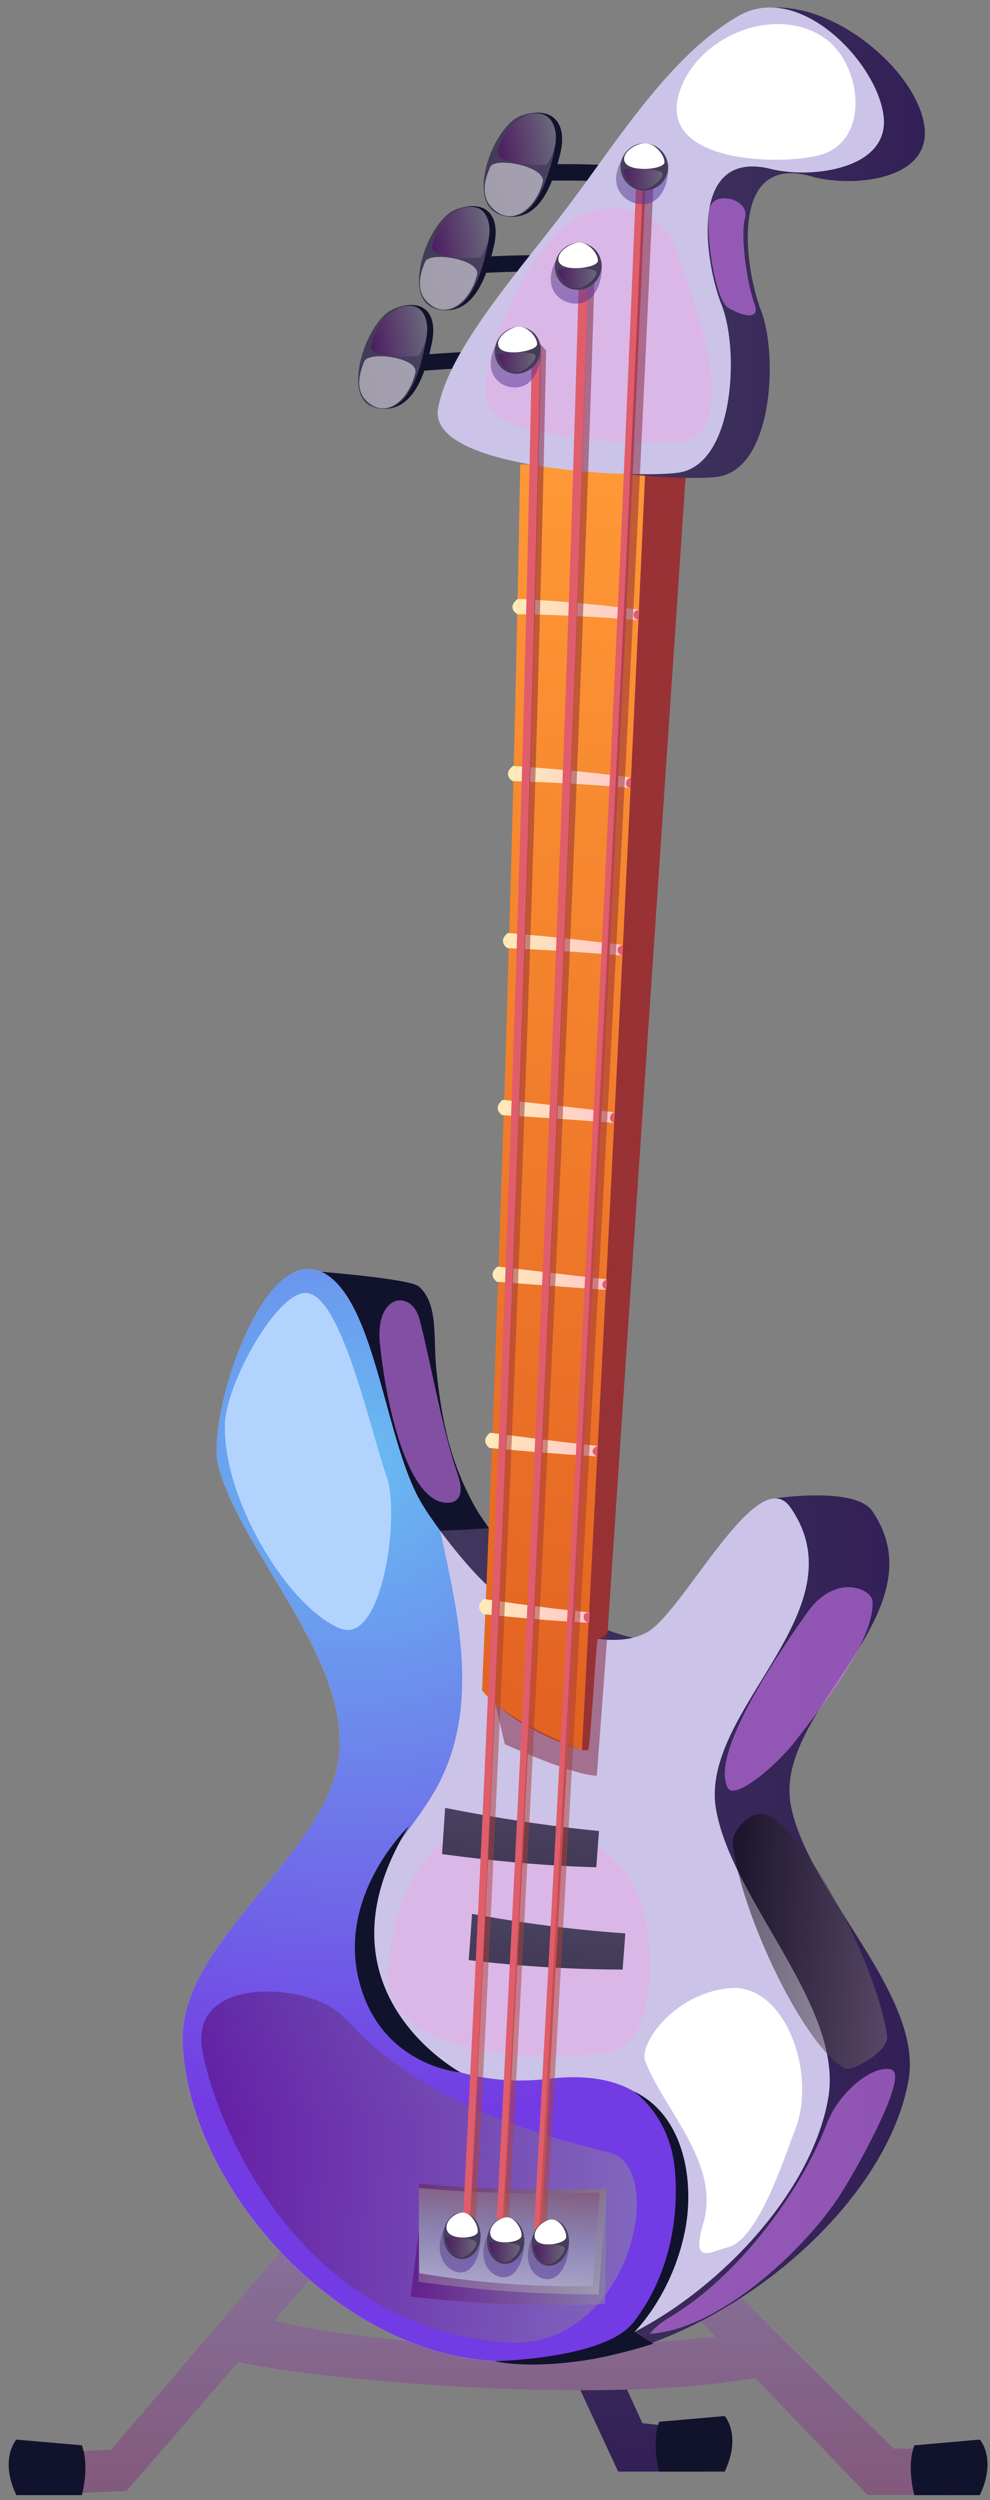 <?xml version="1.0" encoding="UTF-8"?> <svg xmlns="http://www.w3.org/2000/svg" width="109" height="275" viewBox="0 0 109 275" fill="none"><rect x="0" y="0" width="109" height="275" fill="#808080" stroke="none"/><path d="M77.25 271.86H68.06L49.58 232.09L53.07 227.91L70.73 266.54L77.25 267.23V271.86Z" fill="url(#paint0_linear_9_542)"></path><path d="M79.79 265.75C79.79 265.75 81.69 267.86 79.79 271.86H72.58C72.58 271.86 71.69 268.75 72.58 266.38L79.79 265.75Z" fill="#11132D"></path><path d="M98.4 269.34L51.76 223.35L12.23 269.45L3.83 269.87V274.45L13.94 273.98L26.25 259.79C33.78 261.59 65.49 264.74 83.13 261.55L95.51 274.43L105.56 274.45V269.32L98.41 269.34H98.4ZM30.16 255.27L52.42 229.61L78.78 257.03C69.96 257.98 49.05 259.5 30.17 255.27H30.16Z" fill="url(#paint1_linear_9_542)"></path><path d="M107.88 268.34C107.88 268.34 109.78 270.45 107.88 274.45H100.67C100.67 274.45 99.78 271.34 100.67 268.97L107.88 268.34Z" fill="#11132D"></path><path d="M1.8 268.34C1.8 268.34 -0.1 270.45 1.8 274.45H9.01C9.01 274.45 9.9 271.34 9.01 268.97L1.8 268.34Z" fill="#11132D"></path><path d="M66.74 18.15C63.9 18.05 62.48 18.03 59.64 18.08C59.61 18.8 59.59 19.16 59.56 19.88C62.36 19.84 63.75 19.85 66.54 19.95C66.62 19.23 66.66 18.87 66.74 18.15Z" fill="#11132D"></path><path d="M55.26 23.68C59.33 24.76 60.89 20.21 61.69 16.88C62.49 13.56 60.87 11.72 57.72 12.62C54.57 13.52 51.58 22.69 55.26 23.67V23.68Z" fill="#11132D"></path><path d="M54.76 23.49C58.5 25.14 60.13 20.4 60.93 17.07C61.72 13.74 60.68 11.77 57.53 12.67C54.39 13.57 51.32 21.96 54.76 23.48V23.49Z" fill="url(#paint2_linear_9_542)"></path><g style="mix-blend-mode:soft-light" opacity="0.5"><path d="M59.75 20.05C60.22 18.34 54.48 17.19 53.97 18.37C53.46 19.55 52.59 21.87 54.74 23.33C56.72 24.67 59 22.82 59.75 20.05Z" fill="white"></path></g><path style="mix-blend-mode:multiply" opacity="0.5" d="M54.78 16.71C54.46 18.11 60.07 18.29 60.22 18.08C60.38 17.87 62.04 15.33 60.68 13.27C59.48 11.44 55.66 12.79 54.77 16.71H54.78Z" fill="url(#paint3_linear_9_542)"></path><path d="M59.38 28.06C56.59 28.08 55.19 28.13 52.39 28.28C52.37 29 52.36 29.35 52.33 30.07C55.08 29.92 56.46 29.88 59.2 29.86C59.27 29.14 59.31 28.78 59.38 28.06Z" fill="#11132D"></path><path d="M48.14 34C52.15 34.93 53.64 30.35 54.39 27.02C55.14 23.69 53.52 21.94 50.44 22.96C47.35 23.98 44.51 33.16 48.14 34Z" fill="#11132D"></path><path d="M47.65 33.83C51.35 35.34 52.91 30.57 53.65 27.24C54.39 23.91 53.34 21.99 50.26 23.02C47.18 24.04 44.25 32.45 47.66 33.84L47.65 33.83Z" fill="url(#paint4_linear_9_542)"></path><g style="mix-blend-mode:soft-light" opacity="0.5"><path d="M52.52 30.24C52.96 28.53 47.3 27.61 46.81 28.79C46.32 29.97 45.49 32.3 47.62 33.67C49.58 34.93 51.81 33.01 52.52 30.24Z" fill="white"></path></g><path style="mix-blend-mode:multiply" opacity="0.5" d="M47.59 27.12C47.29 28.51 52.81 28.49 52.96 28.27C53.11 28.05 54.72 25.47 53.36 23.48C52.16 21.72 48.41 23.21 47.58 27.12H47.59Z" fill="url(#paint5_linear_9_542)"></path><path d="M52.45 38.66C49.7 38.78 48.33 38.87 45.58 39.1C45.57 39.81 45.56 40.16 45.54 40.87C48.25 40.64 49.6 40.56 52.3 40.45C52.36 39.73 52.39 39.37 52.46 38.66H52.45Z" fill="#11132D"></path><path d="M41.46 44.87C45.42 45.69 46.84 41.1 47.54 37.78C48.24 34.46 46.64 32.78 43.61 33.88C40.59 34.98 37.88 44.13 41.46 44.86V44.87Z" fill="#11132D"></path><path d="M40.97 44.72C44.63 46.11 46.11 41.35 46.8 38.03C47.5 34.71 46.44 32.85 43.42 33.95C40.4 35.05 37.6 43.43 40.97 44.72Z" fill="url(#paint6_linear_9_542)"></path><g style="mix-blend-mode:soft-light" opacity="0.5"><path d="M45.73 41.03C46.14 39.32 40.57 38.58 40.1 39.76C39.63 40.94 38.83 43.26 40.94 44.56C42.89 45.76 45.05 43.8 45.72 41.03H45.73Z" fill="white"></path></g><path style="mix-blend-mode:multiply" opacity="0.5" d="M40.85 38.09C40.57 39.48 46 39.29 46.15 39.07C46.3 38.85 47.86 36.24 46.5 34.31C45.3 32.61 41.63 34.19 40.85 38.08V38.09Z" fill="url(#paint7_linear_9_542)"></path><path d="M100 228.96C97.15 244.36 76.16 260.47 59.16 259.97C42.16 259.47 26.53 242.34 25.83 226.68C25.37 216.4 39.54 206.13 42.66 196.6C46.35 185.35 33.1 172.88 30.04 162.22C29.09 158.91 30.17 153.84 31.55 149.41C33.14 144.28 35.21 139.88 35.21 139.88C35.21 139.88 45.11 140.66 46.09 141.5C48.28 143.39 47.68 147.13 48.01 150.43C48.6 156.29 49.59 160.99 52.38 165.91C52.8 166.65 53.33 167.41 53.8 168.05C56.77 172.1 60.17 176.63 65.14 178.59C65.14 178.59 72.8 182.27 77.23 179.7C82.06 176.91 84.66 170.19 85.36 164.81C85.36 164.81 94.17 163.47 96.05 166.22C103.71 177.48 85.2 187.98 87.05 198.44C88.76 208.12 101.78 219.37 100.01 228.95L100 228.96Z" fill="url(#paint8_linear_9_542)"></path><path d="M53.82 168.1C51.67 168.23 50.6 168.28 48.46 168.38C42.9 161.99 37.29 155.65 31.56 149.41C33.15 144.28 35.22 139.88 35.22 139.88C35.22 139.88 45.12 140.66 46.1 141.5C48.29 143.39 47.69 147.13 48.02 150.43C48.61 156.29 49.6 160.99 52.39 165.91C52.81 166.65 53.35 167.38 53.81 168.05C53.81 168.07 53.81 168.08 53.82 168.1Z" fill="#11132D"></path><path d="M91.18 230.85C89.36 241 79.63 251.44 69.86 256.5C64.75 259.05 59 260.15 53.31 259.62C36.39 258.06 20.68 240.17 20.11 224.62C19.74 214.42 33.76 205.35 36.81 195.57C40.36 184.18 26.95 171.76 24.05 161.33C22.6 156.1 29.18 135.25 36.22 140.39C41.46 144.22 42.51 158.75 46.37 165.29C47.03 166.4 47.78 167.48 48.46 168.38C51.36 172.19 54.58 176.11 59.16 178.17C59.16 178.17 66.72 182.03 71.23 179.55C75.23 177.36 83.42 160.62 87.03 165.81C94.94 177.19 76.93 188.13 78.84 199.03C80.6 209.09 92.98 220.82 91.18 230.84V230.85Z" fill="#CCC3E8"></path><path d="M69.86 256.49C64.75 259.04 59 260.14 53.31 259.61C36.39 258.05 20.68 240.16 20.11 224.61C19.74 214.41 33.76 205.34 36.81 195.56C40.36 184.17 26.95 171.75 24.05 161.32C22.6 156.09 29.18 135.24 36.22 140.38C41.46 144.21 42.51 158.74 46.37 165.28C47.03 166.39 47.79 167.43 48.46 168.37C50.47 177.5 52.87 187.74 48.17 196.45C45.37 201.64 40.95 205.06 39.67 211.13C36.98 223.88 49.21 230.01 60.35 228.66C78.77 226.43 76.62 245.65 69.85 256.48L69.86 256.49Z" fill="url(#paint9_radial_9_542)"></path><path style="mix-blend-mode:multiply" opacity="0.5" d="M37.09 221.2C32.98 218.1 20.77 217.44 22.29 225.61C23.83 233.91 33.01 256 55.72 257.65C69.29 258.64 73.72 238.35 67.05 236.75C44.15 231.27 39.62 223.1 37.09 221.2Z" fill="url(#paint10_linear_9_542)"></path><path d="M61.76 51.15C66.34 51.26 70.96 51.59 75.51 52.08C72.64 94.58 69.74 137.08 66.89 179.59C66.89 179.59 66.32 180.25 65.83 180.21C65.65 180.19 64.99 192.56 64.74 192.52C64.61 192.5 64.15 192.54 64.08 192.49C61.21 190.46 61.95 180.83 57.88 176.2C59.53 134.53 60.91 92.85 61.77 51.16L61.76 51.15Z" fill="url(#paint11_linear_9_542)"></path><path d="M57.28 51.09C61.86 51.08 66.49 51.27 71.05 51.67C68.95 98.62 66.53 145.55 64.08 192.49C64.08 192.49 56.95 190.46 53.08 185.95C54.98 141.01 56.47 96.06 57.28 51.1V51.09Z" fill="url(#paint12_linear_9_542)"></path><path style="mix-blend-mode:multiply" opacity="0.5" d="M54.54 187.42C54.96 189.19 55.17 190.08 55.58 191.85C55.58 191.85 63.22 195.33 65.71 195.31C66.08 190.33 66.46 185.35 66.83 180.38C66.85 180.07 66.87 179.91 66.89 179.6C69.74 137.1 72.64 94.59 75.51 52.09C73.73 51.91 72.84 51.83 71.05 51.68C68.95 98.63 66.53 145.56 64.08 192.5C64.08 192.5 58.2 190.33 54.54 187.43V187.42Z" fill="url(#paint13_linear_9_542)"></path><path d="M85.14 0.83C79.67 1.08 54.6 33.24 52.53 44.76C51.31 51.51 73.96 53.01 78.85 52.47C85.15 51.77 85.68 38.99 83.79 34.16C82.03 29.66 80.13 16.75 89.36 19.41C93.67 20.65 102.63 19.92 101.77 13.84C100.93 7.91 92.26 0.51 85.15 0.84L85.14 0.83Z" fill="url(#paint14_linear_9_542)"></path><path d="M81.38 1.72C74.05 5.83 68.15 15.18 62.96 22.14C57.68 29.23 49.38 38.27 48.23 44.96C47.08 51.67 69.88 52.63 74.64 52C80.9 51.16 81.41 38.41 79.45 33.54C77.61 28.97 75.67 16.27 84.9 18.59C89.34 19.7 98.17 18.62 97.26 12.57C96.38 6.64 87.97 -1.99 81.37 1.72H81.38Z" fill="#CCC3E8"></path><g style="mix-blend-mode:soft-light"><path d="M74.86 9.98C72.03 18.15 86.52 18.22 90.45 17C95.88 15.32 94.83 7.16 90.94 4.3C85.69 0.45 77.02 3.73 74.86 9.97V9.98Z" fill="white"></path></g><g style="mix-blend-mode:multiply" opacity="0.5"><path d="M74.36 27.18C75.57 30.78 82.97 48.67 73.96 48.73C68.12 48.77 55.3 48.15 53.78 44.64C52.11 40.77 58.17 26.58 63.74 23.76C67.65 21.79 73.11 23.48 74.35 27.18H74.36Z" fill="#E8ACE4"></path></g><path d="M46.12 240.21C46.12 244.52 46.11 246.67 46.09 250.98C52.74 251.93 59.19 252.38 65.91 252.37C66.25 247.71 66.42 245.38 66.76 240.72C59.79 241.02 53.06 240.85 46.12 240.21Z" fill="url(#paint15_linear_9_542)"></path><path style="mix-blend-mode:multiply" opacity="0.5" d="M46.12 240.21C46.12 240.39 46.12 240.48 46.12 240.66C52.81 241.26 59.3 241.43 66.01 241.15C65.71 245.27 65.56 247.33 65.26 251.45C58.87 251.58 52.47 251.1 46.17 250.04C46.15 248.16 46.14 247.21 46.12 245.33C45.76 248.24 45.58 249.7 45.21 252.61C52.43 253.45 59.36 253.71 66.62 253.43C66.68 248.35 66.71 245.8 66.77 240.71C59.8 241.01 53.07 240.84 46.13 240.2L46.12 240.21Z" fill="url(#paint16_linear_9_542)"></path><path d="M57 65.87C61.45 66.09 65.94 66.49 70.36 67.06C70.34 67.53 70.33 67.76 70.31 68.23C65.89 67.84 61.41 67.62 56.97 67.56C56.97 67.56 55.72 66.89 57 65.88V65.87Z" fill="url(#paint17_linear_9_542)"></path><path d="M56.5 84.25C61.7 84.62 64.29 84.87 69.46 85.51C69.44 85.98 69.43 86.21 69.4 86.67C64.23 86.24 61.64 86.09 56.45 85.92C56.45 85.92 55.24 85.23 56.49 84.24L56.5 84.25Z" fill="url(#paint18_linear_9_542)"></path><path d="M55.93 102.62C60.98 103.06 63.51 103.32 68.54 103.94C68.52 104.4 68.51 104.64 68.48 105.1C63.45 104.69 60.93 104.53 55.88 104.29C55.88 104.29 54.71 103.58 55.93 102.61V102.62Z" fill="url(#paint19_linear_9_542)"></path><path d="M55.35 120.98C60.28 121.48 62.74 121.76 67.65 122.35C67.63 122.81 67.62 123.05 67.59 123.51C62.67 123.13 60.21 122.96 55.29 122.66C55.29 122.66 54.15 121.94 55.34 120.98H55.35Z" fill="url(#paint20_linear_9_542)"></path><path d="M54.77 139.31C59.59 139.87 61.99 140.17 66.81 140.72C66.79 141.18 66.77 141.41 66.75 141.88C61.93 141.54 59.53 141.35 54.71 140.99C54.71 140.99 53.6 140.25 54.77 139.32V139.31Z" fill="url(#paint21_linear_9_542)"></path><path d="M53.96 157.59C58.68 158.21 61.04 158.53 65.77 159.04C65.75 159.5 65.73 159.73 65.71 160.2C60.98 159.9 58.61 159.69 53.89 159.27C53.89 159.27 52.8 158.52 53.95 157.6L53.96 157.59Z" fill="url(#paint22_linear_9_542)"></path><path d="M53.27 175.88C57.92 176.55 60.24 176.88 64.91 177.35C64.89 177.81 64.87 178.04 64.85 178.5C60.18 178.24 57.86 178.02 53.21 177.55C53.21 177.55 52.14 176.79 53.28 175.88H53.27Z" fill="url(#paint23_linear_9_542)"></path><path d="M64.9 177.35C64.9 177.35 64.22 177.3 64.26 177.88C64.3 178.47 64.84 178.5 64.84 178.5C64.86 178.04 64.88 177.81 64.9 177.35Z" fill="#E05D6B"></path><path d="M65.78 159.04C65.76 159.5 65.74 159.73 65.72 160.2C65.72 160.2 65.18 159.95 65.24 159.59C65.29 159.23 65.78 159.05 65.78 159.05V159.04Z" fill="#E05D6B"></path><path d="M66.8 140.72C66.78 141.18 66.76 141.41 66.74 141.88C66.74 141.88 66.28 141.62 66.31 141.27C66.34 140.92 66.8 140.72 66.8 140.72Z" fill="#E05D6B"></path><path d="M67.65 122.34C67.63 122.8 67.62 123.04 67.59 123.5C67.59 123.5 67.1 123.36 67.17 122.89C67.24 122.42 67.65 122.35 67.65 122.35V122.34Z" fill="#E05D6B"></path><path d="M68.54 103.94C68.52 104.4 68.51 104.64 68.48 105.1C68.48 105.1 68 104.91 67.99 104.48C67.98 104.05 68.54 103.94 68.54 103.94Z" fill="#E05D6B"></path><path d="M69.46 85.52C69.44 85.99 69.43 86.22 69.4 86.68C69.4 86.68 68.91 86.63 68.92 86.16C68.92 85.69 69.46 85.51 69.46 85.51V85.52Z" fill="#E05D6B"></path><path d="M70.36 67.06C70.34 67.53 70.33 67.76 70.31 68.23C70.31 68.23 69.71 68.08 69.75 67.6C69.78 67.12 70.37 67.07 70.37 67.07L70.36 67.06Z" fill="#E05D6B"></path><g style="mix-blend-mode:multiply" opacity="0.5"><path d="M67.03 225.77C61.97 226.49 42.22 227.12 42.71 216.81C43.03 210.19 46.37 201.97 52.9 200.43C58.48 199.11 67.13 201.82 70.01 207.84C72.34 212.72 72.55 224.98 67.04 225.76L67.03 225.77Z" fill="#E8ACE4"></path></g><path d="M51.97 210.51C51.83 212.55 51.76 213.56 51.61 215.6C57.24 216.28 62.89 216.63 68.55 216.64C68.67 215.05 68.73 214.25 68.85 212.66C63.18 212.27 57.55 211.54 51.96 210.51H51.97Z" fill="url(#paint24_linear_9_542)"></path><path d="M49.01 198.86C48.87 200.89 48.81 201.91 48.67 203.94C54.3 204.7 59.97 205.23 65.65 205.39C65.77 203.79 65.83 203 65.95 201.4C60.27 200.85 54.61 199.96 49.01 198.86Z" fill="url(#paint25_linear_9_542)"></path><path d="M50.85 246.7C54.37 177.5 57.26 108.28 58.55 39C58.95 38.99 59.16 38.98 59.56 38.97C58.14 108.28 55.19 177.54 51.67 246.77C51.34 246.74 51.18 246.73 50.86 246.7H50.85Z" fill="#E05D6B"></path><path d="M54.53 247.12C58.33 174.53 61.76 101.91 63.77 29.25C64.18 29.25 64.39 29.25 64.8 29.25C62.65 101.93 59.15 174.55 55.35 247.16C55.02 247.14 54.86 247.14 54.53 247.12Z" fill="#E05D6B"></path><path d="M58.68 247.39C62.85 171.34 67 95.29 70.08 19.19C70.5 19.21 70.71 19.21 71.12 19.23C67.89 95.32 63.67 171.36 59.49 247.4C59.16 247.4 59 247.4 58.67 247.39H58.68Z" fill="#E05D6B"></path><path style="mix-blend-mode:multiply" opacity="0.5" d="M71.92 20.77C68.52 96.36 64.22 171.91 60.03 247.46C59.71 247.44 59.54 247.42 59.22 247.4C63.38 171.93 67.56 96.47 70.76 20.95C71.22 20.88 71.45 20.84 71.92 20.77Z" fill="url(#paint26_linear_9_542)"></path><path style="mix-blend-mode:multiply" opacity="0.5" d="M65.44 31.11C63.18 103.19 59.66 175.22 55.87 247.23C55.6 247.2 55.46 247.18 55.19 247.15C59 175.33 62.5 103.5 64.72 31.62C65.01 31.42 65.15 31.32 65.43 31.11H65.44Z" fill="url(#paint27_linear_9_542)"></path><path style="mix-blend-mode:multiply" opacity="0.5" d="M59.47 39.67C58.05 108.74 55.11 177.76 51.59 246.76C51.87 246.79 52 246.81 52.28 246.84C55.76 177.44 58.71 108.02 60.13 38.55C59.86 38.24 59.72 38.08 59.44 37.78C59.44 38.54 59.45 38.92 59.46 39.67H59.47Z" fill="url(#paint28_linear_9_542)"></path><path style="mix-blend-mode:multiply" opacity="0.5" d="M54.49 38.14C52.7 42.06 56.61 43.55 58.27 42.04C59.83 40.63 59.54 38.07 59.54 38.07C59.13 37.88 55.35 36.23 54.49 38.14Z" fill="url(#paint29_linear_9_542)"></path><path d="M59.52 38.52C59.45 39.94 58.28 41.09 56.89 41.11C55.5 41.13 54.42 40.01 54.47 38.59C54.52 37.17 55.7 35.98 57.1 35.96C58.5 35.94 59.58 37.1 59.52 38.52Z" fill="url(#paint30_linear_9_542)"></path><g style="mix-blend-mode:soft-light"><path d="M55.03 38.32C55.77 39.2 59.07 38.61 59.13 37.88C59.19 37.15 58.04 35.66 56.77 35.99C55.5 36.32 54.38 37.55 55.03 38.32Z" fill="white"></path></g><path style="mix-blend-mode:multiply" opacity="0.5" d="M54.79 39.06C54.94 39.95 55.93 40.99 56.89 40.95C57.85 40.9 59.32 39.43 58.89 39.01C58.47 38.59 54.73 38.76 54.78 39.07L54.79 39.06Z" fill="url(#paint31_linear_9_542)"></path><path style="mix-blend-mode:multiply" opacity="0.5" d="M48.86 245.22C47.26 248.86 50.35 250.88 51.75 249.54C53.07 248.28 52.92 245.72 52.92 245.72C52.59 245.49 49.63 243.45 48.86 245.22Z" fill="url(#paint32_linear_9_542)"></path><path d="M52.89 246.16C52.79 247.56 51.79 248.61 50.67 248.47C49.55 248.33 48.72 247.06 48.83 245.66C48.93 244.26 49.92 243.25 51.05 243.39C52.17 243.53 53 244.76 52.9 246.16H52.89Z" fill="url(#paint33_linear_9_542)"></path><g style="mix-blend-mode:soft-light"><path d="M49.29 245.47C49.85 246.44 52.52 246.21 52.6 245.49C52.68 244.77 51.81 243.2 50.78 243.38C49.75 243.56 48.81 244.62 49.29 245.47Z" fill="white"></path></g><path style="mix-blend-mode:multiply" opacity="0.5" d="M49.07 246.18C49.15 247.08 49.91 248.25 50.69 248.32C51.47 248.38 52.71 247.05 52.38 246.59C52.05 246.13 49.05 245.87 49.07 246.18Z" fill="url(#paint34_linear_9_542)"></path><path style="mix-blend-mode:multiply" opacity="0.5" d="M53.67 245.84C52.07 249.55 55.17 251.42 56.58 250.02C57.9 248.71 57.75 246.16 57.75 246.16C57.42 245.95 54.45 244.04 53.67 245.84Z" fill="url(#paint35_linear_9_542)"></path><path d="M57.71 246.61C57.61 248.01 56.61 249.1 55.48 249.01C54.35 248.92 53.53 247.69 53.63 246.29C53.73 244.89 54.73 243.84 55.85 243.93C56.98 244.02 57.81 245.21 57.7 246.61H57.71Z" fill="url(#paint36_linear_9_542)"></path><g style="mix-blend-mode:soft-light"><path d="M54.1 246.07C54.66 247.02 57.35 246.66 57.42 245.94C57.5 245.22 56.62 243.69 55.59 243.91C54.55 244.13 53.61 245.23 54.1 246.06V246.07Z" fill="white"></path></g><path style="mix-blend-mode:multiply" opacity="0.5" d="M53.87 246.79C53.95 247.69 54.71 248.82 55.49 248.85C56.27 248.88 57.51 247.49 57.18 247.05C56.85 246.61 53.83 246.48 53.86 246.79H53.87Z" fill="url(#paint37_linear_9_542)"></path><path style="mix-blend-mode:multiply" opacity="0.5" d="M58.57 246.16C56.96 249.92 60.08 251.64 61.49 250.18C62.81 248.81 62.66 246.28 62.66 246.28C62.33 246.09 59.35 244.33 58.57 246.16Z" fill="url(#paint38_linear_9_542)"></path><path d="M62.63 246.72C62.53 248.12 61.53 249.25 60.4 249.22C59.27 249.19 58.44 248 58.54 246.6C58.64 245.2 59.64 244.11 60.77 244.14C61.9 244.17 62.73 245.32 62.63 246.72Z" fill="url(#paint39_linear_9_542)"></path><g style="mix-blend-mode:soft-light"><path d="M59 246.37C59.56 247.29 62.26 246.81 62.33 246.09C62.41 245.37 61.53 243.89 60.49 244.16C59.45 244.43 58.5 245.57 58.99 246.37H59Z" fill="white"></path></g><path style="mix-blend-mode:multiply" opacity="0.5" d="M58.78 247.09C58.86 247.98 59.63 249.07 60.41 249.06C61.19 249.05 62.44 247.61 62.11 247.19C61.78 246.77 58.75 246.78 58.78 247.09Z" fill="url(#paint40_linear_9_542)"></path><path style="mix-blend-mode:multiply" opacity="0.5" d="M61.12 28.81C59.27 32.69 63.22 34.32 64.92 32.87C66.52 31.5 66.25 28.93 66.25 28.93C65.83 28.72 62.02 26.93 61.12 28.82V28.81Z" fill="url(#paint41_linear_9_542)"></path><path d="M66.23 29.37C66.15 30.8 64.94 31.91 63.53 31.87C62.12 31.84 61.03 30.68 61.1 29.25C61.17 27.82 62.38 26.67 63.8 26.7C65.22 26.73 66.31 27.94 66.23 29.36V29.37Z" fill="url(#paint42_linear_9_542)"></path><g style="mix-blend-mode:soft-light"><path d="M61.67 29C62.41 29.91 65.76 29.44 65.83 28.71C65.9 27.98 64.75 26.44 63.45 26.72C62.15 27.01 61.01 28.21 61.66 29H61.67Z" fill="white"></path></g><path style="mix-blend-mode:multiply" opacity="0.5" d="M61.42 29.74C61.56 30.64 62.56 31.72 63.54 31.71C64.52 31.7 66.02 30.27 65.59 29.83C65.17 29.39 61.37 29.43 61.42 29.74Z" fill="url(#paint43_linear_9_542)"></path><path style="mix-blend-mode:multiply" opacity="0.5" d="M68.35 17.76C66.42 21.58 70.43 23.39 72.17 22C73.81 20.7 73.57 18.1 73.57 18.1C73.15 17.87 69.29 15.9 68.35 17.75V17.76Z" fill="url(#paint44_linear_9_542)"></path><path d="M73.54 18.56C73.44 19.99 72.2 21.05 70.77 20.95C69.34 20.85 68.24 19.64 68.33 18.21C68.41 16.78 69.66 15.67 71.11 15.77C72.56 15.87 73.65 17.13 73.55 18.56H73.54Z" fill="url(#paint45_linear_9_542)"></path><g style="mix-blend-mode:soft-light"><path d="M68.91 17.99C69.66 18.94 73.07 18.62 73.15 17.88C73.23 17.15 72.07 15.55 70.75 15.78C69.43 16.01 68.25 17.16 68.9 17.99H68.91Z" fill="white"></path></g><path style="mix-blend-mode:multiply" opacity="0.5" d="M68.64 18.72C68.77 19.63 69.78 20.76 70.77 20.79C71.76 20.82 73.31 19.45 72.88 18.99C72.45 18.53 68.59 18.4 68.64 18.71V18.72Z" fill="url(#paint46_linear_9_542)"></path><g style="mix-blend-mode:soft-light"><path d="M24.77 156.63C24.48 164.86 31.75 176.83 37.45 179.12C42.12 181 44.06 166.68 42.58 162.45C40.65 156.92 37.7 143.01 33.94 142.24C30.77 141.59 24.93 151.99 24.76 156.63H24.77Z" fill="#B3D3FF"></path></g><g style="mix-blend-mode:multiply" opacity="0.6"><path d="M46.2 145.16C45.34 141.76 41.3 142.31 41.82 147.69C42.34 153.14 44.28 163.15 48.04 165.01C49.14 165.56 51.6 165.66 50.39 162.16C48.69 157.25 47.5 150.22 46.21 145.16H46.2Z" fill="#CE77F1"></path></g><g style="mix-blend-mode:multiply" opacity="0.6"><path d="M80.14 196.67C80.89 198.03 85.37 194.33 87.54 191.55C90.84 187.31 96.34 180.27 96.06 176.09C95.97 174.77 91.99 172.98 88.89 177.35C85.59 181.99 78.11 193 80.14 196.68V196.67Z" fill="#CE77F1"></path></g><g style="mix-blend-mode:multiply" opacity="0.6"><path d="M98.19 227.65C96.3 227.02 92.47 229.89 91.04 233.58C87.91 241.67 80.85 250.66 73.79 254.85C72.98 255.33 72.15 255.93 71.54 256.71C79.1 256.23 88.26 247.73 92.18 241.91C94.05 239.13 100.12 228.3 98.18 227.66L98.19 227.65Z" fill="#CE77F1"></path></g><path style="mix-blend-mode:screen" opacity="0.5" d="M85.25 200.04C83.07 198.3 80.53 201.35 80.68 202.76C81.4 209.78 88.13 224.66 92.98 227.51C93.69 227.93 97.92 225.66 97.67 223.92C96.72 217.21 90.42 204.18 85.25 200.04Z" fill="url(#paint47_linear_9_542)"></path><path d="M45.03 200.85C33.86 218.87 50.7 227.95 50.7 227.95C50.7 227.95 41.81 227.3 39.49 217.72C37.2 208.25 45.03 200.85 45.03 200.85Z" fill="#11132D"></path><path d="M69.73 230.01C75.45 232.69 76.49 240.14 75.4 245.47C73.95 252.53 69.86 256.49 69.86 256.49C70.69 257.03 71.1 257.29 71.93 257.8C60.73 261.35 54.42 259.71 54.42 259.71C54.42 259.71 66.54 259.52 69.73 255.46C73.29 250.93 74.83 244.77 74.31 238.71C73.79 232.66 69.73 230.01 69.73 230.01Z" fill="#11132D"></path><g style="mix-blend-mode:multiply" opacity="0.6"><path d="M83.07 33.43C82.28 31.34 81.47 25.98 82.03 23.97C82.59 21.96 78.74 20.88 78.15 22.84C77.56 24.8 78.64 32.92 80.16 33.84C81.68 34.76 83.78 35.3 83.07 33.44V33.43Z" fill="#CE77F1"></path></g><g style="mix-blend-mode:soft-light"><path d="M80.29 218.69C74.19 219.29 70.32 224.81 71.04 226.72C72.99 231.88 79.35 237.98 77.45 244.48C76.06 249.24 78.13 247.68 80.12 247.2C83.57 246.36 86.52 236.81 87.54 234.26C89.99 228.14 86.45 218.09 80.3 218.69H80.29Z" fill="white"></path></g><defs><linearGradient id="paint0_linear_9_542" x1="63.41" y1="271.86" x2="63.41" y2="227.91" gradientUnits="userSpaceOnUse"><stop stop-color="#321F56"></stop><stop offset="1" stop-color="#484161"></stop></linearGradient><linearGradient id="paint1_linear_9_542" x1="54.69" y1="274.45" x2="54.69" y2="223.35" gradientUnits="userSpaceOnUse"><stop stop-color="#82597C"></stop><stop offset="1" stop-color="#8B84B4"></stop></linearGradient><linearGradient id="paint2_linear_9_542" x1="52.907" y1="18.947" x2="61.707" y2="17.313" gradientUnits="userSpaceOnUse"><stop stop-color="#433A56"></stop><stop offset="1" stop-color="#484161"></stop></linearGradient><linearGradient id="paint3_linear_9_542" x1="54.672" y1="16.127" x2="61.289" y2="14.899" gradientUnits="userSpaceOnUse"><stop stop-color="#540068"></stop><stop offset="1" stop-color="#90939A"></stop></linearGradient><linearGradient id="paint4_linear_9_542" x1="45.764" y1="29.224" x2="54.416" y2="27.617" gradientUnits="userSpaceOnUse"><stop stop-color="#433A56"></stop><stop offset="1" stop-color="#484161"></stop></linearGradient><linearGradient id="paint5_linear_9_542" x1="47.449" y1="26.358" x2="53.987" y2="25.144" gradientUnits="userSpaceOnUse"><stop stop-color="#540068"></stop><stop offset="1" stop-color="#90939A"></stop></linearGradient><linearGradient id="paint6_linear_9_542" x1="39.075" y1="40.088" x2="47.56" y2="38.512" gradientUnits="userSpaceOnUse"><stop stop-color="#433A56"></stop><stop offset="1" stop-color="#484161"></stop></linearGradient><linearGradient id="paint7_linear_9_542" x1="40.696" y1="37.203" x2="47.135" y2="36.008" gradientUnits="userSpaceOnUse"><stop stop-color="#540068"></stop><stop offset="1" stop-color="#90939A"></stop></linearGradient><linearGradient id="paint8_linear_9_542" x1="100.17" y1="199.94" x2="25.82" y2="199.94" gradientUnits="userSpaceOnUse"><stop stop-color="#321F56"></stop><stop offset="1" stop-color="#484161"></stop></linearGradient><radialGradient id="paint9_radial_9_542" cx="0" cy="0" r="1" gradientUnits="userSpaceOnUse" gradientTransform="translate(38.881 161.145) rotate(4.17) scale(72.47 72.47)"><stop stop-color="#68BDF2"></stop><stop offset="1" stop-color="#733BE3"></stop></radialGradient><linearGradient id="paint10_linear_9_542" x1="21.319" y1="236.718" x2="70.379" y2="240.295" gradientUnits="userSpaceOnUse"><stop stop-color="#540068"></stop><stop offset="1" stop-color="#90939A"></stop></linearGradient><linearGradient id="paint11_linear_9_542" x1="96.303" y1="177.234" x2="40.298" y2="61.535" gradientUnits="userSpaceOnUse"><stop offset="0.02" stop-color="#B54533"></stop><stop offset="0.99" stop-color="#791D36"></stop></linearGradient><linearGradient id="paint12_linear_9_542" x1="55.665" y1="191.817" x2="65.915" y2="51.23" gradientUnits="userSpaceOnUse"><stop stop-color="#E26221"></stop><stop offset="1" stop-color="#FF9836"></stop></linearGradient><linearGradient id="paint13_linear_9_542" x1="59.977" y1="194.839" x2="70.422" y2="51.569" gradientUnits="userSpaceOnUse"><stop stop-color="#791D36"></stop><stop offset="0.98" stop-color="#B54533"></stop></linearGradient><linearGradient id="paint14_linear_9_542" x1="101.82" y1="26.69" x2="52.47" y2="26.69" gradientUnits="userSpaceOnUse"><stop stop-color="#321F56"></stop><stop offset="1" stop-color="#484161"></stop></linearGradient><linearGradient id="paint15_linear_9_542" x1="55.682" y1="251.948" x2="56.56" y2="239.909" gradientUnits="userSpaceOnUse"><stop offset="0.04" stop-color="#AAA5C8"></stop><stop offset="0.49" stop-color="#8B84B4"></stop><stop offset="1" stop-color="#82597C"></stop></linearGradient><linearGradient id="paint16_linear_9_542" x1="45.774" y1="245.931" x2="67.127" y2="247.488" gradientUnits="userSpaceOnUse"><stop stop-color="#540068"></stop><stop offset="1" stop-color="#90939A"></stop></linearGradient><linearGradient id="paint17_linear_9_542" x1="56.512" y1="66.607" x2="70.435" y2="67.622" gradientUnits="userSpaceOnUse"><stop stop-color="#FFEAB8"></stop><stop offset="1" stop-color="#FFC7CB"></stop></linearGradient><linearGradient id="paint18_linear_9_542" x1="56.023" y1="85" x2="69.537" y2="85.986" gradientUnits="userSpaceOnUse"><stop stop-color="#FFEAB8"></stop><stop offset="1" stop-color="#FFC7CB"></stop></linearGradient><linearGradient id="paint19_linear_9_542" x1="55.466" y1="103.368" x2="68.621" y2="104.328" gradientUnits="userSpaceOnUse"><stop stop-color="#FFEAB8"></stop><stop offset="1" stop-color="#FFC7CB"></stop></linearGradient><linearGradient id="paint20_linear_9_542" x1="54.9" y1="121.726" x2="67.746" y2="122.662" gradientUnits="userSpaceOnUse"><stop stop-color="#FFEAB8"></stop><stop offset="1" stop-color="#FFC7CB"></stop></linearGradient><linearGradient id="paint21_linear_9_542" x1="54.325" y1="140.063" x2="66.891" y2="140.979" gradientUnits="userSpaceOnUse"><stop stop-color="#FFEAB8"></stop><stop offset="1" stop-color="#FFC7CB"></stop></linearGradient><linearGradient id="paint22_linear_9_542" x1="53.52" y1="158.383" x2="65.868" y2="159.283" gradientUnits="userSpaceOnUse"><stop stop-color="#FFEAB8"></stop><stop offset="1" stop-color="#FFC7CB"></stop></linearGradient><linearGradient id="paint23_linear_9_542" x1="52.827" y1="176.691" x2="64.995" y2="177.578" gradientUnits="userSpaceOnUse"><stop stop-color="#FFEAB8"></stop><stop offset="1" stop-color="#FFC7CB"></stop></linearGradient><linearGradient id="paint24_linear_9_542" x1="60.144" y1="216.328" x2="60.528" y2="211.072" gradientUnits="userSpaceOnUse"><stop stop-color="#433A56"></stop><stop offset="1" stop-color="#484161"></stop></linearGradient><linearGradient id="paint25_linear_9_542" x1="57.212" y1="204.844" x2="57.606" y2="199.428" gradientUnits="userSpaceOnUse"><stop stop-color="#433A56"></stop><stop offset="1" stop-color="#484161"></stop></linearGradient><linearGradient id="paint26_linear_9_542" x1="73.745" y1="20.849" x2="57.242" y2="247.198" gradientUnits="userSpaceOnUse"><stop stop-color="#791D36"></stop><stop offset="0.98" stop-color="#B54533"></stop></linearGradient><linearGradient id="paint27_linear_9_542" x1="68.263" y1="31.258" x2="52.539" y2="246.926" gradientUnits="userSpaceOnUse"><stop stop-color="#791D36"></stop><stop offset="0.98" stop-color="#B54533"></stop></linearGradient><linearGradient id="paint28_linear_9_542" x1="63.549" y1="38.023" x2="48.35" y2="246.49" gradientUnits="userSpaceOnUse"><stop stop-color="#791D36"></stop><stop offset="0.98" stop-color="#B54533"></stop></linearGradient><linearGradient id="paint29_linear_9_542" x1="58.245" y1="42.148" x2="55.813" y2="37.128" gradientUnits="userSpaceOnUse"><stop stop-color="#4F309E"></stop><stop offset="1" stop-color="#594275"></stop></linearGradient><linearGradient id="paint30_linear_9_542" x1="58.176" y1="40.75" x2="55.989" y2="36.239" gradientUnits="userSpaceOnUse"><stop stop-color="#433A56"></stop><stop offset="1" stop-color="#484161"></stop></linearGradient><linearGradient id="paint31_linear_9_542" x1="54.839" y1="39.634" x2="59.008" y2="39.938" gradientUnits="userSpaceOnUse"><stop stop-color="#540068"></stop><stop offset="1" stop-color="#90939A"></stop></linearGradient><linearGradient id="paint32_linear_9_542" x1="52.054" y1="249.457" x2="49.649" y2="244.489" gradientUnits="userSpaceOnUse"><stop stop-color="#4F309E"></stop><stop offset="1" stop-color="#594275"></stop></linearGradient><linearGradient id="paint33_linear_9_542" x1="52.023" y1="248.091" x2="49.871" y2="243.643" gradientUnits="userSpaceOnUse"><stop stop-color="#433A56"></stop><stop offset="1" stop-color="#484161"></stop></linearGradient><linearGradient id="paint34_linear_9_542" x1="49.083" y1="247.025" x2="52.474" y2="247.272" gradientUnits="userSpaceOnUse"><stop stop-color="#540068"></stop><stop offset="1" stop-color="#90939A"></stop></linearGradient><linearGradient id="paint35_linear_9_542" x1="56.859" y1="249.968" x2="54.488" y2="245.083" gradientUnits="userSpaceOnUse"><stop stop-color="#4F309E"></stop><stop offset="1" stop-color="#594275"></stop></linearGradient><linearGradient id="paint36_linear_9_542" x1="56.829" y1="248.602" x2="54.702" y2="244.216" gradientUnits="userSpaceOnUse"><stop stop-color="#433A56"></stop><stop offset="1" stop-color="#484161"></stop></linearGradient><linearGradient id="paint37_linear_9_542" x1="53.896" y1="247.566" x2="57.287" y2="247.813" gradientUnits="userSpaceOnUse"><stop stop-color="#540068"></stop><stop offset="1" stop-color="#90939A"></stop></linearGradient><linearGradient id="paint38_linear_9_542" x1="61.759" y1="250.155" x2="59.432" y2="245.353" gradientUnits="userSpaceOnUse"><stop stop-color="#4F309E"></stop><stop offset="1" stop-color="#594275"></stop></linearGradient><linearGradient id="paint39_linear_9_542" x1="61.719" y1="248.778" x2="59.627" y2="244.465" gradientUnits="userSpaceOnUse"><stop stop-color="#433A56"></stop><stop offset="1" stop-color="#484161"></stop></linearGradient><linearGradient id="paint40_linear_9_542" x1="58.813" y1="247.784" x2="62.204" y2="248.031" gradientUnits="userSpaceOnUse"><stop stop-color="#540068"></stop><stop offset="1" stop-color="#90939A"></stop></linearGradient><linearGradient id="paint41_linear_9_542" x1="64.912" y1="32.939" x2="62.438" y2="27.825" gradientUnits="userSpaceOnUse"><stop stop-color="#4F309E"></stop><stop offset="1" stop-color="#594275"></stop></linearGradient><linearGradient id="paint42_linear_9_542" x1="64.864" y1="31.542" x2="62.641" y2="26.958" gradientUnits="userSpaceOnUse"><stop stop-color="#433A56"></stop><stop offset="1" stop-color="#484161"></stop></linearGradient><linearGradient id="paint43_linear_9_542" x1="61.458" y1="30.401" x2="65.706" y2="30.711" gradientUnits="userSpaceOnUse"><stop stop-color="#540068"></stop><stop offset="1" stop-color="#90939A"></stop></linearGradient><linearGradient id="paint44_linear_9_542" x1="72.183" y1="22.049" x2="69.657" y2="16.821" gradientUnits="userSpaceOnUse"><stop stop-color="#4F309E"></stop><stop offset="1" stop-color="#594275"></stop></linearGradient><linearGradient id="paint45_linear_9_542" x1="72.154" y1="20.663" x2="69.888" y2="15.986" gradientUnits="userSpaceOnUse"><stop stop-color="#433A56"></stop><stop offset="1" stop-color="#484161"></stop></linearGradient><linearGradient id="paint46_linear_9_542" x1="68.671" y1="19.477" x2="73" y2="19.792" gradientUnits="userSpaceOnUse"><stop stop-color="#540068"></stop><stop offset="1" stop-color="#90939A"></stop></linearGradient><linearGradient id="paint47_linear_9_542" x1="80.009" y1="212.863" x2="98.48" y2="214.21" gradientUnits="userSpaceOnUse"><stop></stop><stop offset="1" stop-color="#7C7077"></stop></linearGradient></defs></svg> 